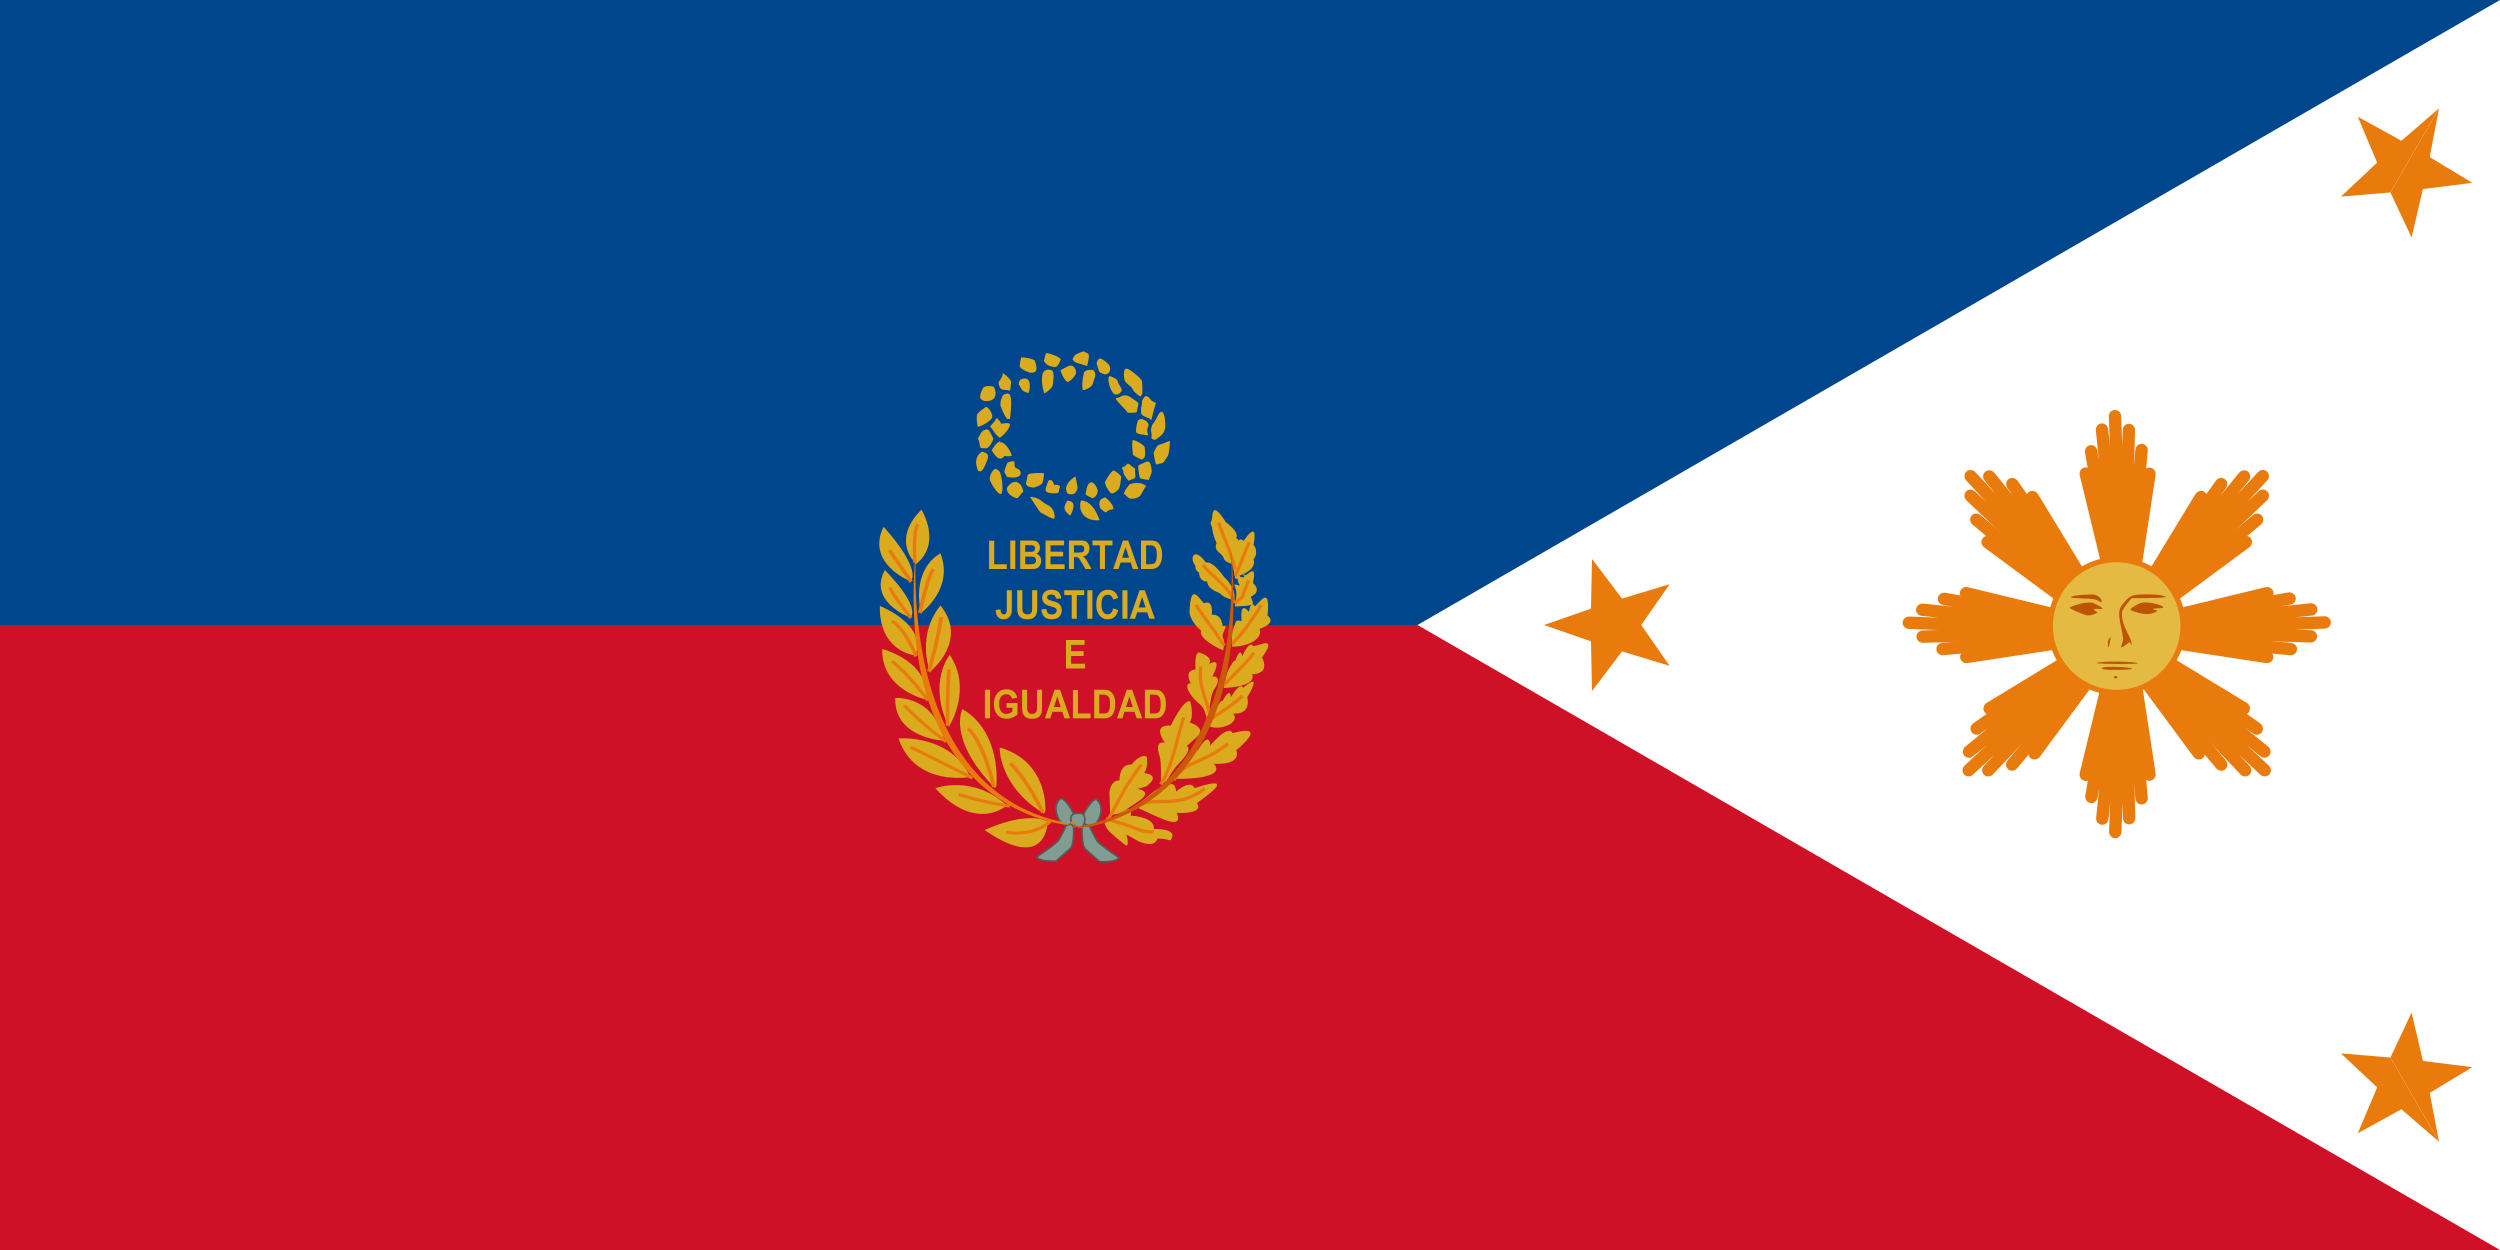 <svg width="900" height="450" viewBox="0 0 180 90" xmlns:xlink="http://www.w3.org/1999/xlink" xmlns="http://www.w3.org/2000/svg"><path style="fill:#00468c;fill-opacity:1" fill="#0038a8" d="M0 0h180v90H0z"/><path fill="#ce1126" d="M0 45h180v45H0z"/><path d="M102.058 45 180 90V0" fill="#fff"/><g transform="matrix(-1 0 0 1 152.11 45)" fill="#fcd116"><g style="fill:none;stroke:#e97b0c;stroke-opacity:1"><g style="fill:none;stroke:#e97b0c;stroke-opacity:1"><g style="fill:none;stroke:#e97b0c;stroke-opacity:1"><g style="fill:none;stroke:#e97b0c;stroke-opacity:1"><path style="fill:none;stroke:#e97b0c;stroke-width:4.9;stroke-linecap:round;stroke-linejoin:miter;stroke-miterlimit:4;stroke-dasharray:none;stroke-opacity:1" d="m138.728 226.083-51.454-34.998M104.44 172.739l33.95 53.007M82.833 182.646l55.558 43.1" transform="matrix(.138 -.125 .13 .133 -47.987 -12.206)"/><path style="fill:none;stroke:#e97b0c;stroke-width:.98;stroke-linecap:round;stroke-linejoin:miter;stroke-miterlimit:4;stroke-dasharray:none;stroke-opacity:1" d="m19.25 33.71 8.428 11.44M16.028 34.778l11.65 10.371M17.464 33.21l10.214 11.94M16.02 33.26l11.658 11.89" transform="matrix(.692 -.624 .651 .662 -47.987 -12.206)"/></g><g style="fill:none;stroke:#e97b0c;stroke-opacity:1"><path style="fill:none;stroke:#e97b0c;stroke-width:4.9;stroke-linecap:round;stroke-linejoin:miter;stroke-miterlimit:4;stroke-dasharray:none;stroke-opacity:1" d="m138.728 226.083-51.454-34.998M104.44 172.739l33.95 53.007M82.833 182.646l55.558 43.1" transform="matrix(-.138 -.125 -.13 .133 47.402 -12.206)"/><path style="fill:none;stroke:#e97b0c;stroke-width:.98;stroke-linecap:round;stroke-linejoin:miter;stroke-miterlimit:4;stroke-dasharray:none;stroke-opacity:1" d="m19.25 33.71 8.428 11.44M16.028 34.778l11.65 10.371M17.464 33.21l10.214 11.94M16.02 33.26l11.658 11.89" transform="scale(-.95 .91) rotate(-43.274 -41.852 56.175)"/></g></g><g style="fill:none;stroke:#e97b0c;stroke-opacity:1"><g style="fill:none;stroke:#e97b0c;stroke-opacity:1"><path style="fill:none;stroke:#e97b0c;stroke-width:4.9;stroke-linecap:round;stroke-linejoin:miter;stroke-miterlimit:4;stroke-dasharray:none;stroke-opacity:1" d="m138.728 226.083-51.454-34.998M104.44 172.739l33.95 53.007M82.833 182.646l55.558 43.1" transform="matrix(.125 .138 -.133 .13 11.853 -47.755)"/><path style="fill:none;stroke:#e97b0c;stroke-width:.98;stroke-linecap:round;stroke-linejoin:miter;stroke-miterlimit:4;stroke-dasharray:none;stroke-opacity:1" d="m19.25 33.71 8.428 11.44M16.028 34.778l11.65 10.371M17.464 33.21l10.214 11.94M16.02 33.26l11.658 11.89" transform="matrix(.624 .692 -.662 .651 11.853 -47.755)"/></g><g style="fill:none;stroke:#e97b0c;stroke-opacity:1"><path style="fill:none;stroke:#e97b0c;stroke-width:4.9;stroke-linecap:round;stroke-linejoin:miter;stroke-miterlimit:4;stroke-dasharray:none;stroke-opacity:1" d="m138.728 226.083-51.454-34.998M104.44 172.739l33.95 53.007M82.833 182.646l55.558 43.1" transform="matrix(.125 -.138 -.133 -.13 11.853 47.634)"/><path style="fill:none;stroke:#e97b0c;stroke-width:.98;stroke-linecap:round;stroke-linejoin:miter;stroke-miterlimit:4;stroke-dasharray:none;stroke-opacity:1" d="m19.25 33.71 8.428 11.44M16.028 34.778l11.65 10.371M17.464 33.21l10.214 11.94M16.02 33.26l11.658 11.89" transform="scale(.91 -.95) rotate(46.726 64.54 -9.988)"/></g></g></g><g style="fill:none;stroke:#e97b0c;stroke-opacity:1"><g style="fill:none;stroke:#e97b0c;stroke-opacity:1"><g style="fill:none;stroke:#e97b0c;stroke-opacity:1"><path style="fill:none;stroke:#e97b0c;stroke-width:4.9;stroke-linecap:round;stroke-linejoin:miter;stroke-miterlimit:4;stroke-dasharray:none;stroke-opacity:1" d="m138.728 226.083-51.454-34.998M104.44 172.739l33.95 53.007M82.833 182.646l55.558 43.1" transform="matrix(.01 -.186 .186 .002 -42.605 25.077)"/><path style="fill:none;stroke:#e97b0c;stroke-width:.98;stroke-linecap:round;stroke-linejoin:miter;stroke-miterlimit:4;stroke-dasharray:none;stroke-opacity:1" d="m19.25 33.71 8.428 11.44M16.028 34.778l11.65 10.371M17.464 33.21l10.214 11.94M16.02 33.26l11.658 11.89" transform="matrix(.048 -.93 .929 .008 -42.605 25.077)"/></g><g style="fill:none;stroke:#e97b0c;stroke-opacity:1"><path style="fill:none;stroke:#e97b0c;stroke-width:4.9;stroke-linecap:round;stroke-linejoin:miter;stroke-miterlimit:4;stroke-dasharray:none;stroke-opacity:1" d="m138.728 226.083-51.454-34.998M104.44 172.739l33.95 53.007M82.833 182.646l55.558 43.1" transform="matrix(-.186 .01 .002 .186 24.845 -42.373)"/><path style="fill:none;stroke:#e97b0c;stroke-width:.98;stroke-linecap:round;stroke-linejoin:miter;stroke-miterlimit:4;stroke-dasharray:none;stroke-opacity:1" d="m19.25 33.71 8.428 11.44M16.028 34.778l11.65 10.371M17.464 33.21l10.214 11.94M16.02 33.26l11.658 11.89" transform="matrix(-.93 .048 .008 .929 24.845 -42.373)"/></g></g><g style="fill:none;stroke:#e97b0c;stroke-opacity:1"><g style="fill:none;stroke:#e97b0c;stroke-opacity:1"><path style="fill:none;stroke:#e97b0c;stroke-width:4.9;stroke-linecap:round;stroke-linejoin:miter;stroke-miterlimit:4;stroke-dasharray:none;stroke-opacity:1" d="m138.728 226.083-51.454-34.998M104.44 172.739l33.95 53.007M82.833 182.646l55.558 43.1" transform="matrix(.186 .01 -.002 .186 -25.43 -42.373)"/><path style="fill:none;stroke:#e97b0c;stroke-width:.98;stroke-linecap:round;stroke-linejoin:miter;stroke-miterlimit:4;stroke-dasharray:none;stroke-opacity:1" d="m19.25 33.71 8.428 11.44M16.028 34.778l11.65 10.371M17.464 33.21l10.214 11.94M16.02 33.26l11.658 11.89" transform="matrix(.93 .048 -.008 .929 -25.43 -42.373)"/></g><g style="fill:none;stroke:#e97b0c;stroke-opacity:1"><path style="fill:none;stroke:#e97b0c;stroke-width:4.9;stroke-linecap:round;stroke-linejoin:miter;stroke-miterlimit:4;stroke-dasharray:none;stroke-opacity:1" d="m138.728 226.083-51.454-34.998M104.44 172.739l33.95 53.007M82.833 182.646l55.558 43.1" transform="matrix(-.01 -.186 -.186 .002 42.02 25.077)"/><path style="fill:none;stroke:#e97b0c;stroke-width:.98;stroke-linecap:round;stroke-linejoin:miter;stroke-miterlimit:4;stroke-dasharray:none;stroke-opacity:1" d="m19.25 33.71 8.428 11.44M16.028 34.778l11.65 10.371M17.464 33.21l10.214 11.94M16.02 33.26l11.658 11.89" transform="matrix(-.048 -.93 -.929 .008 42.02 25.077)"/></g></g></g></g><circle r="9" transform="matrix(.531 0 0 .531 -.292 .073)" style="fill:#e5ba43;fill-opacity:1;stroke:#e97b0c;stroke-width:.713;stroke-miterlimit:4;stroke-dasharray:none;stroke-opacity:1"/><g transform="translate(-2.02)"><g id="b" transform="translate(37.962)" style="fill:#e97b0c;fill-opacity:1"><path id="a" d="M5 0 1.618 1.176l-.073 3.58-2.163-2.854-3.427 1.037L-2 0Z" style="fill:#e97b0c;fill-opacity:1"/><use xlink:href="#a" transform="scale(1 -1)" style="fill:#e97b0c;fill-opacity:1" width="100%" height="100%"/></g><use xlink:href="#b" transform="rotate(120)" style="fill:#e97b0c;fill-opacity:1" width="100%" height="100%"/><use xlink:href="#b" transform="rotate(-120)" style="fill:#e97b0c;fill-opacity:1" width="100%" height="100%"/></g><g style="fill:#bd5400;fill-opacity:1"><path style="fill:#bd5400;fill-opacity:1;stroke:none" d="M104.156 215.955c-2.365-.981-2.892-1.955-1.058-1.955.624 0 1.298-.263 1.497-.585.225-.365-.958-.585-3.148-.585-1.93 0-3.652-.23-3.826-.511-.627-1.015 5.743-3.134 10.325-3.435 4.036-.265 4.858-.132 7.658 1.237 1.724.844 3.607 2.055 4.183 2.692 1.017 1.124.999 1.176-.638 1.8-6.188 2.362-11.408 2.829-14.993 1.342z" transform="matrix(.103 0 0 .104 -13.697 -23.336)"/><path style="fill:#bd5400;fill-opacity:1;stroke:none" d="M123.605 237.982c-2.476-2.084-2.569-2.096-3.43-.439-.595 1.146-.638 1.018-.334-.992.193-1.27 1.36-4.166 2.594-6.435 3.681-6.771 5.037-13.22 3.427-16.3-.368-.703-1.881-2.79-3.364-4.64l-2.695-3.36-9.944-.036c-5.469-.02-10.997-.227-12.283-.46l-2.34-.425 2.925-.854c1.945-.569 5.666-.856 11.113-.858 9.345-.004 11.186.593 15.069 4.89 4.67 5.17 4.955 6.966 2.784 17.563-1.676 8.18-1.726 8.807-.894 11.165.485 1.374.881 2.596.881 2.717 0 .713-1.745-.05-3.51-1.536zM140.567 207.937c0-1.547 2.429-3.86 4.694-4.47 2.437-.655 14.651.232 16.364 1.19 1.413.79-.043 1.022-8.7 1.382-6.414.267-8.182.539-9.83 1.511-2.38 1.404-2.528 1.427-2.528.387zM147.879 217.537c-.965-.225-2.393-.752-3.174-1.171l-1.42-.763 1.584-.83c2.304-1.206 1.368-1.936-1.978-1.54-4.05.48-3.73-.51.9-2.79 3.47-1.708 4.146-1.844 7.573-1.524 4.11.384 11.538 2.688 11.652 3.613.072.587-9.229 4.582-11.92 5.121-.804.161-2.252.109-3.217-.116zM135.76 239.737c-.533-1.229-1.587-6.669-1.34-6.916.113-.113.637.455 1.165 1.26.627.958.89 2.344.758 4-.114 1.442-.366 2.155-.583 1.656zM115.416 250.937c0-1.07 18.176-1.673 25.797-.855 6.66.714 1.66 1.233-12.49 1.295-7.32.032-13.307-.166-13.307-.44zM121.119 255.11c-3.672-.556-1.13-1.22 6.17-1.61 7.591-.407 13.278-.042 13.278.853 0 .245-.822.61-1.827.811-1.956.391-14.947.352-17.621-.053zM129.771 260.834c-.185-.3-.056-.717.286-.929.866-.535 2.476.166 2.032.885-.458.74-1.871.767-2.318.044z" transform="matrix(.103 0 0 .104 -13.697 -23.336)"/></g></g><g style="stroke:#00468c;stroke-opacity:1"><path style="fill:none;stroke:#00468c;stroke-width:1px;stroke-linecap:butt;stroke-linejoin:miter;stroke-opacity:1" d="M454.14-217.155s-2.387 3.005-2.74 5.657c-.354 2.651-3.448 11.578 2.916 18.561 6.364 6.983 8.75 7.602 23.865 8.485 0 0 14.85 1.768 20.506-12.286 0 0 2.652-11.313-3.712-18.65 0 0-3.89-6.982-15.291-8.927 0 0-14.231-2.828-25.545 7.16z" transform="matrix(.24 0 0 .24 -36.917 80.238)"/><path style="fill:#daab1f;fill-opacity:1;stroke:#00468c;stroke-width:1px;stroke-linecap:butt;stroke-linejoin:miter;stroke-opacity:1" d="M452.125-218.75s-3.125-1-4 .875S447-214.75 448-214s3.5.75 4.5-.625.25-3.75-.375-4.125zM449.5-212.75s-3 1.75-3.125 3 .125 3.75.625 4 4.875-1.875 5-3.375-1.375-3.75-2.5-3.625z" transform="matrix(.24 0 0 .24 -36.917 80.238)"/><path style="fill:#daab1f;fill-opacity:1;stroke:#00468c;stroke-width:1px;stroke-linecap:butt;stroke-linejoin:miter;stroke-opacity:1" d="M454.5-207.75s-1.625-2.625-2.25-1.25-1.875 2-1.875 2.625 2.375 3.5 3.25 3.875 7.25-6.5.875-5.25z" transform="matrix(.24 0 0 .24 -36.917 80.238)"/><path style="fill:#daab1f;fill-opacity:1;stroke:#00468c;stroke-width:1px;stroke-linecap:butt;stroke-linejoin:miter;stroke-opacity:1" d="M450-206s-1.125 0-1.875.75-.625 1.125-1.25 2 .25.875.25 1.75.625 2.125.625 2.125 1.625.25 2.5-.125 2.375-2.875 2-3.5-1.125-3-2.25-3z" transform="matrix(.24 0 0 .24 -36.917 80.238)"/><path style="fill:#daab1f;fill-opacity:1;stroke:#00468c;stroke-width:1px;stroke-linecap:butt;stroke-linejoin:miter;stroke-opacity:1" d="M448.375-199.375s-3.75 1.75-1.5 6.625c0 0 1.5 1.375 2.75-1.375s2.125-4.5-1.25-5.25zM453.875-202.125s-1-.875-3.125 2.875c0 0 1.25 2.375 2.5 2.875s2.125-.625 2.125-.625 1.75.25 2.375-.25-1.875-5.25-3.875-4.875zM454.228-192.937s-1.415-2.121-2.74-.707c-1.326 1.414-1.238 3.005-1.238 3.27 0 .266 2.21 5.039 3.89 4.773 1.679-.265.706-6.098.088-7.336zM455.73-195.942s-1.502 2.917-.972 3.624c.53.707.707 1.502.707 1.502s3.359.796 4.596-.441c1.238-1.238-.088-2.917-1.06-3.006-.973-.088 1.06-3.447-3.27-1.679z" transform="matrix(.24 0 0 .24 -36.917 80.238)"/><path style="fill:#daab1f;fill-opacity:1;stroke:#00468c;stroke-width:1px;stroke-linecap:butt;stroke-linejoin:miter;stroke-opacity:1" d="M456.614-189.578c0 .353-1.502.707-1.149 2.475.354 1.768 2.829 2.74 3.536 2.74.707 0 1.414-1.591 2.121-2.033.707-.442-1.06-5.745-4.508-3.182z" transform="matrix(.24 0 0 .24 -36.917 80.238)"/><path style="fill:#daab1f;fill-opacity:1;stroke:#00468c;stroke-width:1px;stroke-linecap:butt;stroke-linejoin:miter;stroke-opacity:1" d="M463.155-187.634s-2.475-.265-1.945-2.21c.53-1.944.089-2.65 1.768-2.916 1.68-.265 4.685-.265 4.596.265-.088.53-.176 3.094-.884 3.712-.707.62-2.916 1.591-3.535 1.15zM461.918-185.777s3.535 5.745 3.977 5.745c.442 0 3.27 2.121 4.331 1.768 1.06-.354.442-3.978-1.768-4.95s-2.298-2.652-6.54-2.563zM468.458-185.954s-1.944-.265-1.326-2.21c.62-1.944.884-2.917 1.945-2.652 1.06.266 1.326 1.415 1.326 1.415s2.386 0 1.856 1.326c-.53 1.325.353 2.74-3.8 2.12zM473.85-185.777s-2.829-3.006 2.917-6.453c0 0 .972 3.978.795 4.508-.177.53-.707 3.005-3.712 1.945zM474.203-184.628s-.618-.442-1.414 1.856c-.795 2.298 2.298 3.8 2.298 3.8s3.448-5.214-.884-5.656zM478.535-184.628s-1.326-.62-1.15 2.386c.177 3.005 3.006 5.038 6.983 4.42 0 0-1.768-6.541-5.833-6.806zM481.451-184.363s-2.651-1.06-2.475-1.68c.177-.618.266-3.447 1.768-3.977 1.503-.53 2.475 1.414 2.829 2.475.353 1.06-.707 3.182-2.122 3.182zM485.96-185.335s-.09-.708-1.769.176c-1.679.884-.972 3.447-.53 3.801.442.354 1.326 1.237 1.945 1.237.618 0 .53-.707 1.944-.883 1.414-.177.884-2.299-1.59-4.331zM486.313-186.484s-2.033-2.387-1.326-3.713c.707-1.326 1.856-3.182 2.74-3.447.884-.265 3.182 2.033 3.005 2.387-.177.353-.265 3.358-.972 4.065-.707.708-2.387 2.299-3.447.708z" transform="matrix(.24 0 0 .24 -36.917 80.238)"/><path style="fill:#daab1f;fill-opacity:1;stroke:#00468c;stroke-width:1px;stroke-linecap:butt;stroke-linejoin:miter;stroke-opacity:1" d="M492.058-189.666s-1.768-2.122-1.68-2.829c.089-.707-1.237-1.68 0-2.033 1.238-.353 1.326-2.121 2.917-.619 1.591 1.503 1.591.53 1.503.973-.088.442.619 3.535-.354 3.8-.972.266-1.679.884-2.386.708zM492.146-189.136s-1.326 1.59-1.326 2.033c0 .442-1.325 1.06-.53 1.149.796.088 1.326 1.414 2.387 1.68 1.06.264 2.916-.178 3.624-1.061.707-.884 1.149-2.299 1.767-2.829.62-.53-1.325-2.033-3.624-1.768-2.298.266-2.298.796-2.298.796z" transform="matrix(.24 0 0 .24 -36.917 80.238)"/><path style="fill:#daab1f;fill-opacity:1;stroke:#00468c;stroke-width:1px;stroke-linecap:butt;stroke-linejoin:miter;stroke-opacity:1" d="M494.798-193.91s-.265-1.148.795-1.502c1.061-.353 2.122-1.237 3.006-.884.884.354 1.237 2.298 1.237 3.36 0 1.06-1.06 2.474-.795 2.916.265.442-3.094-.088-3.536-.442-.442-.354-.707-3.447-.707-3.447z" transform="matrix(.24 0 0 .24 -36.917 80.238)"/><path style="fill:#daab1f;fill-opacity:1;stroke:#00468c;stroke-width:1px;stroke-linecap:butt;stroke-linejoin:miter;stroke-opacity:1" d="M496.212-195.942s-2.917-1.237-3.005-1.856c-.088-.619-.53-4.508.177-4.95.707-.442 4.33 1.591 4.33 2.475 0 .884.885 3.977-1.502 4.331zM500.101-194.97s-.972-3.447-.53-4.066c.442-.618.795-2.121 2.033-2.386 1.237-.265 3.712-1.768 3.712-.972 0 .795-.177 4.33-.795 5.215-.619.883-1.238 2.386-2.387 2.386s-1.06.972-2.033-.177zM500.543-201.864s-2.121 0-1.856-1.68c.265-1.679-.619-2.21.354-3.535.972-1.326 1.502-2.386 1.856-3.094.353-.707 2.298-2.916 2.917 1.68.618 4.596-1.503 5.303-3.27 6.629z" transform="matrix(.24 0 0 .24 -36.917 80.238)"/><path style="fill:#daab1f;fill-opacity:1;stroke:#00468c;stroke-width:1px;stroke-linecap:butt;stroke-linejoin:miter;stroke-opacity:1" d="M497.892-203.278s-3.36-.265-3.536-.973c-.177-.707-.354.089-.177-1.59.177-1.68.354-1.68.53-2.387.177-.707 2.122-1.503 3.183-.354 1.06 1.15 1.237 1.768.707 2.74-.53.973.884 2.74-.265 2.652-1.15-.088-.442-.088-.442-.088z" transform="matrix(.24 0 0 .24 -36.917 80.238)"/><path style="fill:#daab1f;fill-opacity:1;stroke:#00468c;stroke-width:1px;stroke-linecap:butt;stroke-linejoin:miter;stroke-opacity:1" d="M498.245-208.405s-2.475-.795-2.563-1.768c-.089-.972-.089-1.679.088-2.916.177-1.238.442-2.298 1.238-2.74.795-.442 1.68 0 2.298.972.618.972 2.033.53 1.68 1.856-.354 1.326-.885 3.005-1.062 3.977-.176.973-.707 1.768-1.679.62z" transform="matrix(.24 0 0 .24 -36.917 80.238)"/><path style="fill:#daab1f;fill-opacity:1;stroke:#00468c;stroke-width:1px;stroke-linecap:butt;stroke-linejoin:miter;stroke-opacity:1" d="M495.24-210.173s-3.359.53-3.624-.176c-.265-.707-3.977-3.801-3.536-4.597.442-.795 3.36-1.856 4.773-.883 1.415.972 3.006 1.856 3.006 2.386s-.62 3.27-.62 3.27zM496.124-214.68s-2.21-1.15-2.829-2.475c-.618-1.326-2.386-1.768-2.651-3.182-.265-1.414-.619-5.745 3.005-3.005 3.624 2.74 3.27 3.005 3.359 4.684.088 1.68.088 2.652-.265 3.094-.354.442-.62.884-.62.884z" transform="matrix(.24 0 0 .24 -36.917 80.238)"/><path style="fill:#daab1f;fill-opacity:1;stroke:#00468c;stroke-width:1px;stroke-linecap:butt;stroke-linejoin:miter;stroke-opacity:1" d="M486.313-222.193s3.005.795 3.27 2.033c.265 1.237 1.68 2.298 1.15 3.358-.531 1.061-2.034 1.856-3.094.973-1.061-.884-2.564-4.773-1.326-6.364z" transform="matrix(.24 0 0 .24 -36.917 80.238)"/><path style="fill:#daab1f;fill-opacity:1;stroke:#00468c;stroke-width:1px;stroke-linecap:butt;stroke-linejoin:miter;stroke-opacity:1" d="M485.517-221.486s-2.298-.265-2.563-1.591c-.265-1.326-1.15-2.033-.177-3.536.972-1.502 2.475-.088 3.712.972 1.238 1.061 1.415 3.624-.972 4.155z" transform="matrix(.24 0 0 .24 -36.917 80.238)"/><path style="fill:#daab1f;fill-opacity:1;stroke:#00468c;stroke-width:1px;stroke-linecap:butt;stroke-linejoin:miter;stroke-opacity:1" d="M482.07-223.784s-3.005-.53-3.535 1.149c-.53 1.679-.796 5.568-.089 5.833.707.265 3.447-.972 3.712-2.298.266-1.326 1.591-3.005-.088-4.684zM469.077-223.873s-2.74-.707-3.094 2.298c-.353 3.006.62 5.038.707 5.746.089.707 3.36-1.591 3.448-2.917.088-1.326.972-4.773-1.061-5.127zM454.228-216.006s-1.238 2.386-.619 3.889c.619 1.502 1.68 4.154 2.475 3.977.795-.176 1.06.973 1.326-1.414.265-2.386 1.237-9.9-3.182-6.452z" transform="matrix(.24 0 0 .24 -36.917 80.238)"/><path style="fill:#daab1f;fill-opacity:1;stroke:#00468c;stroke-width:1px;stroke-linecap:butt;stroke-linejoin:miter;stroke-opacity:1" d="M454.846-216.89s-1.325-.177-1.59-1.15c-.266-.971-.796-1.325.176-2.562.972-1.238.619-2.387 1.238-2.298.618.088 3.182 2.298 3.005 3.27-.177.972-.177 3.182-.796 3.005-.618-.177-2.033-.265-2.033-.265zM462.713-222.017s-3.359-1.149-3.447-2.21c-.089-1.06.353-2.916.53-3.27.177-.353 4.596.177 4.95 1.238.353 1.06 1.68 4.596-2.033 4.242zM474.027-224.933s-2.033 1.06-2.475 1.414c-.442.353 1.326 3.977 2.298 4.242.972.266 2.386-1.325 3.094-2.474.707-1.15-.442-4.243-2.917-3.182zM472.524-226.348s-.707 2.21-1.768 2.564c-1.06.353-3.093-.53-3.624-1.238-.53-.707-.883-.53-.442-1.944.442-1.415.177-2.387 2.387-1.68 2.21.707 3.624 1.503 3.447 2.298zM476.767-224.933s-2.122-.973-1.591-1.945c.53-.972.618-1.414 2.21-2.033 1.59-.619 2.032-.795 2.032-.353 0 .441 2.21 0 1.415 3.005-.796 3.005.53 2.475-4.066 1.326z" transform="matrix(.24 0 0 .24 -36.917 80.238)"/><path style="fill:#daab1f;fill-opacity:1;stroke:#00468c;stroke-width:.2px;stroke-linecap:butt;stroke-linejoin:miter;stroke-opacity:1" d="M91.818-44.12s-.177.3-.07.441c.105.142.158.39.423.46.266.07.23.212.336-.035.106-.248.212-1.29-.69-.866z" transform="matrix(1.201 0 0 1.201 -36.917 80.238)"/></g><path transform="matrix(.24 0 0 .24 -38.236 80.238)" d="M481.363-87.578s.442 6.894-1.06 7.867L476.147-76s-5.038.265-5.834-1.237c0 0 6.1-4.066 6.63-5.127.53-1.06 2.651-4.508 2.386-5.303-.265-.796 2.386.265 2.386.265z" style="fill:#819d91;fill-opacity:1;stroke:#585858;stroke-width:.5;stroke-linecap:butt;stroke-linejoin:miter;stroke-miterlimit:4;stroke-dasharray:none;stroke-opacity:1"/><path style="fill:#819d91;fill-opacity:1;stroke:#585858;stroke-width:.1;stroke-linecap:butt;stroke-linejoin:miter;stroke-miterlimit:4;stroke-dasharray:none;stroke-opacity:1" d="M96.715-17.463s-.089 1.38.212 1.574l.83.742s1.008.053 1.167-.247c0 0-1.22-.813-1.326-1.026-.106-.212-.53-.901-.477-1.06.053-.16-.477.053-.477.053zM95.99-17.41s-.425.336-.743-.424.16-1.096.16-1.096.176-.141.653.637c.478.777-.07.883-.07.883z" transform="matrix(1.201 0 0 1.201 -38.236 80.238)"/><path style="fill:#819d91;fill-opacity:1;stroke:#585858;stroke-width:.1;stroke-linecap:butt;stroke-linejoin:miter;stroke-miterlimit:4;stroke-dasharray:none;stroke-opacity:1" d="M96.997-17.356s.425.335.743-.425-.16-1.096-.16-1.096-.176-.141-.653.637c-.478.777.07.884.07.884z" transform="matrix(1.201 0 0 1.201 -38.236 80.238)"/><path style="fill:#819d91;fill-opacity:1;stroke:#585858;stroke-width:.1;stroke-linecap:butt;stroke-linejoin:miter;stroke-miterlimit:4;stroke-dasharray:none;stroke-opacity:1" d="M96.626-18.046s-.353-.053-.513.088c-.159.142-.035.69.071.69s.283.106.495.035c.212-.07.318-.795-.053-.813z" transform="matrix(1.201 0 0 1.201 -38.236 80.238)"/><g style="fill:#daab1f;fill-opacity:1"><g style="fill:#daab1f;fill-opacity:1"><g style="fill:#daab1f;fill-opacity:1"><path transform="matrix(.157 0 0 .174 9.578 67.234)" d="M492.5-86.71s2.54-4.432 3.712-5.994c1.591-2.122 2.652-3.89 3.536-3.713 0 0 3.358-6.187 3.712-1.414 0 0 4.223-6.785 5.637-3.957-.05-.057 9.56-7.656 1.871 3.906 0 0 2.392 7.106-6.447 6.752 4.023 4.474-9.097 7.892-12.021 4.42z" style="fill:#daab1f;fill-opacity:1;stroke:none"/><path transform="matrix(.157 0 0 .174 9.578 67.234)" d="M492.5-87.401c6.459-5.049 8.1-4.534 16.263-10.96" style="fill:#daab1f;fill-opacity:1;stroke:#e97b0c;stroke-width:1.453;stroke-linecap:butt;stroke-linejoin:miter;stroke-miterlimit:4;stroke-dasharray:none;stroke-opacity:1"/></g><g style="fill:#daab1f;fill-opacity:1"><path transform="matrix(.157 -.012 .013 .173 11.744 70.235)" d="M493.473-85.417s1.568-5.725 2.74-7.287c1.59-2.122 2.65-3.89 3.535-3.713 0 0 2.82-6.225 3.173-1.452 0 0 3.954-6.804 5.368-3.975.964.749 12.54-4.507 3.673 5.011 0 0 3.758 6.958-5.08 6.604 1.165 3.048-3.44 5.104-13.41 4.812z" style="fill:#daab1f;fill-opacity:1;stroke:none"/><path transform="matrix(.157 -.012 .013 .173 11.744 70.235)" d="M493.514-86.595c6.46-5.049 13.18-10.057 14.773-12.535" style="fill:#daab1f;fill-opacity:1;stroke:#e97b0c;stroke-width:1.453;stroke-linecap:butt;stroke-linejoin:miter;stroke-miterlimit:4;stroke-dasharray:none;stroke-opacity:1"/></g><g style="fill:#daab1f;fill-opacity:1"><path transform="matrix(.24 0 0 .24 -38.236 80.238)" d="M492.323-90.053s0-3.889-.177-5.833c-.176-1.945 1.061-4.597 3.006-4.243 0 0-.177-5.127 3.535-4.773 0 0 2.652-3.359 4.596-2.475 0 0 .707 2.829-.707 4.95 0 0 5.48.53.53 4.066l-2.651.707s5.303.53.177 3.889c-5.127 3.359-5.834 4.066-8.309 3.712z" style="fill:#daab1f;fill-opacity:1;stroke:none"/><path transform="matrix(.24 0 0 .24 -38.236 80.238)" d="M491.616-88.108s4.773-9.016 6.01-10.96c1.238-1.945 4.066-5.834 4.066-5.834" style="fill:#daab1f;fill-opacity:1;stroke:#e97b0c;stroke-width:1px;stroke-linecap:butt;stroke-linejoin:miter;stroke-opacity:1"/></g><g style="fill:#daab1f;fill-opacity:1"><path d="M97.06-18.512s.67-.393.988-.62c.318-.228.723-.46.576.159 0 0 1.468.051 1.394.798 0 0 1.555-.06.998.684 0 0-.275-.087-.784-.116 0 0-.067.645-1.178.15l-.673-.386s.233.898-.123.6c-.941-.784-1.009-.806-1.198-1.269z" style="fill:#daab1f;fill-opacity:1;stroke:none" transform="matrix(1.201 0 0 1.201 -37.046 81.512)"/><path transform="matrix(.24 0 0 .24 -37.046 81.512)" d="M486.136-93.942c10.705 2.776 8.709 3.731 14.319 3.89" style="fill:#daab1f;fill-opacity:1;stroke:#e97b0c;stroke-width:1px;stroke-linecap:butt;stroke-linejoin:miter;stroke-opacity:1"/></g><g style="fill:#daab1f;fill-opacity:1"><path transform="matrix(.24 0 0 .24 -34.623 77.456)" d="M492.5-87.931s.264-6.103-.354-7.955c-1.06-3.182-.353-4.42 1.591-4.066 0 0-4.242-5.48 1.768-5.127 0 0 3.89-8.132 5.834-7.248 0 0 1.237 4.243-.177 6.364 0 0 6.187 1.591 1.237 5.127l-2.121 1.944s2.12.525-2.121 4.95c-4.066 4.243-3.182 6.364-5.657 6.01z" style="fill:#daab1f;fill-opacity:1;stroke:none"/><path transform="matrix(.24 0 0 .24 -34.623 77.456)" d="M492.5-87.401c3.758-6.27 4.565-12.842 6.894-20.153" style="fill:#daab1f;fill-opacity:1;stroke:#e97b0c;stroke-width:1px;stroke-linecap:butt;stroke-linejoin:miter;stroke-opacity:1"/></g><g style="fill:#daab1f;fill-opacity:1"><path transform="matrix(.24 0 0 .24 -33.689 77.159)" d="M492.5-87.931s2.54-3.211 3.712-4.773c1.591-2.122 2.652-3.89 3.536-3.713 0 0 3.358-6.187 3.712-1.414 0 0 5.303-6.54 6.718-3.712 0 0 11.313-3.536 1.06 5.126 0 0 2.122 4.42-6.717 4.066 4.023 4.473-9.637 4.717-12.021 4.42z" style="fill:#daab1f;fill-opacity:1;stroke:none"/><path transform="matrix(.24 0 0 .24 -33.689 77.159)" d="M492.5-87.401c3.758-6.27 8.1-4.534 16.263-10.96" style="fill:#daab1f;fill-opacity:1;stroke:#e97b0c;stroke-width:1px;stroke-linecap:butt;stroke-linejoin:miter;stroke-opacity:1"/></g><g style="fill:#daab1f;fill-opacity:1"><path transform="matrix(.24 0 0 .24 -30.04 72.393)" d="M487.197-85.987s-.445-2.993-1.945-4.243c-4.243-3.535-4.773-6.717-2.828-6.364 0 0-2.298-3.889 1.414-4.242 0 0-.53-5.834 1.414-4.95 0 0 4.066 1.238 2.652 3.359 0 0 4.242-2.652 1.06 3.535l-.353.177s3.853-.55.707 4.066c-1.113 1.633-1.06 6.187-2.121 8.662z" style="fill:#daab1f;fill-opacity:1;stroke:none"/><path transform="matrix(.24 0 0 .24 -30.04 72.393)" d="M488.08-86.87c-.484-4.68-3.566-8.247-2.651-14.85" style="fill:#daab1f;fill-opacity:1;stroke:#e97b0c;stroke-width:1px;stroke-linecap:butt;stroke-linejoin:miter;stroke-opacity:1"/></g><g style="fill:#daab1f;fill-opacity:1"><path transform="matrix(.157 -.012 .013 .173 12.359 67.268)" d="M493.473-85.417s-.027-6.082 1.144-7.644c1.591-2.122.477-3.797 3.99-2.7 0 0-.47-8.907 3.632-3.626 0 0 1.363-5.025 2.777-2.197.964.75 8.4-9.942 5.62 4.413 0 0 4.632 3.099-4.147 5.2 1.165 3.047-3.047 6.846-13.016 6.554z" style="fill:#daab1f;fill-opacity:1;stroke:none"/><path transform="matrix(.157 -.012 .013 .173 12.359 67.268)" d="M493.514-86.595c6.46-5.049 12.871-12.774 14.465-15.251" style="fill:#daab1f;fill-opacity:1;stroke:#e97b0c;stroke-width:1.453;stroke-linecap:butt;stroke-linejoin:miter;stroke-miterlimit:4;stroke-dasharray:none;stroke-opacity:1"/></g><g style="fill:#daab1f;fill-opacity:1"><path transform="matrix(.157 -.012 .013 .173 12.584 62.37)" d="M493.473-85.417s-1.125-5.914.046-7.476c1.591-2.122-.166-2.617 2.231-4.294 0 0-.411-6.452 2.823-3.682 0 0 7.684-9.237 4.307 2.075.964.75 1.804 3.805-.471 5.946 0 0 1.834 4.127-6.944 6.228 1.165 3.048 7.977 1.495-1.992 1.203z" style="fill:#daab1f;fill-opacity:1;stroke:none"/><path transform="matrix(.157 -.012 .013 .173 12.584 62.37)" d="M493.514-86.595c3.228-5.275 5.951-11.054 7.544-13.532" style="fill:#daab1f;fill-opacity:1;stroke:#e97b0c;stroke-width:1.453;stroke-linecap:butt;stroke-linejoin:miter;stroke-miterlimit:4;stroke-dasharray:none;stroke-opacity:1"/></g><g style="fill:#daab1f;fill-opacity:1"><path transform="matrix(.157 -.012 .013 .173 12.541 64.367)" d="M493.473-85.417s1.538-5.072 1.082-6.914c-.564-2.272-1.513-2.711 2-1.615 0 0-3.022-4.43 2.244-3.232 0 0-1.186-3.734.228-.906.964.749 6.388-5.429 3.528 3.531 0 0 4.32 3.567-1.475 5.632 1.124 3.535 2.362 3.796-7.607 3.504z" style="fill:#daab1f;fill-opacity:1;stroke:none"/><path transform="matrix(.157 -.012 .013 .173 12.541 64.367)" d="M493.514-86.595c6.46-5.049 1.082 1.355 7.168-9.148" style="fill:#daab1f;fill-opacity:1;stroke:#e97b0c;stroke-width:1.453;stroke-linecap:butt;stroke-linejoin:miter;stroke-miterlimit:4;stroke-dasharray:none;stroke-opacity:1"/></g><g style="fill:#daab1f;fill-opacity:1"><path transform="matrix(.107 -.116 .128 .118 47.057 107.97)" d="M493.473-85.417s-2.626-3.586-1.454-5.148c1.59-2.121-1.186-5.069 3.018-6.54 0 0 .772-2.636 3.924-5.86 0 0 .045-1.272 1.617-1.896.964.75 7.924-7.885 4.26 4.882 0 0 1.024 6.767-2.15 7.52 1.166 3.048-5.87 5.877-9.215 7.042z" style="fill:#daab1f;fill-opacity:1;stroke:none"/><path transform="matrix(.107 -.116 .128 .118 47.057 107.97)" d="M491.878-84.236c4.383-5.644 8.981-15.511 10.574-17.989" style="fill:#daab1f;fill-opacity:1;stroke:#e97b0c;stroke-width:1.453;stroke-linecap:butt;stroke-linejoin:miter;stroke-miterlimit:4;stroke-dasharray:none;stroke-opacity:1"/></g><g style="fill:#daab1f;fill-opacity:1"><path transform="matrix(.107 -.116 .128 .118 47.009 110.4)" d="M492.694-85.1s-2.281-3.47-2.019-5.342c.232-1.653-2.712-5.126.028-8.034 0 0-2.71-1.729.442-4.954 0 0-.488-2.155 1.083-2.778 1.033-4.953 6.289-5.527 4.387 2.12 0 0 2.833.611.809 9.705.004 3.35-1.385 8.118-4.73 9.283z" style="fill:#daab1f;fill-opacity:1;stroke:none"/><path transform="matrix(.107 -.116 .128 .118 47.009 110.4)" d="M491.878-84.236c4.383-5.644 1.625-17.686 3.219-20.164" style="fill:#daab1f;fill-opacity:1;stroke:#e97b0c;stroke-width:1.453;stroke-linecap:butt;stroke-linejoin:miter;stroke-miterlimit:4;stroke-dasharray:none;stroke-opacity:1"/></g><g style="fill:#daab1f;fill-opacity:1"><path transform="matrix(-.157 -.012 -.013 .173 164.554 67.268)" d="M494.155-83.9s-.795-3.44.377-5.002c1.59-2.122-2.858-5.99.656-4.895 0 0 .562-5.158 5.33-4.485 0 0-.417-6.376 3.795-4.576.964.749 7.365-10.505 6.428 4.47 0 0-.86 3.938-5.93 7.034 1.165 3.048-7.356 6.544-10.656 7.455z" style="fill:#daab1f;fill-opacity:1;stroke:none"/><path transform="matrix(-.157 -.012 -.013 .173 164.554 67.268)" d="M493.721-85.846c5.797-6.81 12.664-13.523 14.258-16" style="fill:#daab1f;fill-opacity:1;stroke:#e97b0c;stroke-width:1.453;stroke-linecap:butt;stroke-linejoin:miter;stroke-miterlimit:4;stroke-dasharray:none;stroke-opacity:1"/></g><g style="fill:#daab1f;fill-opacity:1"><path transform="matrix(.24 0 0 .24 -36.523 79.197)" d="M492.5-87.931s2.695-1.922 4.157-3.217c3.147-2.788 3.318-2.11 4.202-1.934 0 0 3.804-4.186 4.157.587 0 0 4.192-3.873 5.606-1.045 0 0 14.649-5.314.616 4.46 0 0 2.788 3.308-6.05 2.954 2.91 6.919-10.304-1.508-12.688-1.805z" style="fill:#daab1f;fill-opacity:1;stroke:none"/><path transform="matrix(.24 0 0 .24 -36.523 79.197)" d="M492.5-87.401c5.092-4.714 12.102 1.024 21.154-6.07" style="fill:#daab1f;fill-opacity:1;stroke:#e97b0c;stroke-width:1px;stroke-linecap:butt;stroke-linejoin:miter;stroke-opacity:1"/></g></g><path d="M105.595-34.239s1.591 15.345-9.44 17.042l.071-.248.283.283s10.819-.636 9.086-17.077z" style="fill:#cc590a;fill-opacity:1;stroke:none" transform="matrix(1.201 0 0 1.201 -38.236 80.238)"/></g><g style="fill:#daab1f;fill-opacity:1"><g style="fill:#daab1f;fill-opacity:1"><path style="fill:#daab1f;fill-opacity:1;stroke:none" d="M433.633-165.713s-11.49-5.127-6.717-15.38c0 0 10.606 12.021 7.07 16.087z" transform="matrix(.254 0 0 .219 -44.73 80.702)"/><path style="fill:#daab1f;fill-opacity:1;stroke:#e97b0c;stroke-width:1px;stroke-linecap:butt;stroke-linejoin:miter;stroke-opacity:1" d="M434.34-165.36s-4.9-6.961-6-9.983" transform="matrix(.254 0 0 .219 -44.73 80.702)"/></g><g style="fill:#daab1f;fill-opacity:1"><path style="fill:#daab1f;fill-opacity:1;stroke:none" d="M433.633-165.713s-9.82-1.448-9.558-16.154c0 0 13.949 6.212 9.912 16.86z" transform="matrix(.254 0 0 .219 -44.366 83.46)"/><path style="fill:#daab1f;fill-opacity:1;stroke:#e97b0c;stroke-width:1px;stroke-linecap:butt;stroke-linejoin:miter;stroke-opacity:1" d="M434.34-165.36s-2.896-8.898-6.836-11.532" transform="matrix(.254 0 0 .219 -44.366 83.46)"/></g><g style="fill:#daab1f;fill-opacity:1"><path style="fill:#daab1f;fill-opacity:1;stroke:none" d="M433.633-165.713s-12.493-3.19-12.23-16.542c0 0 13.78 3.89 12.584 17.249z" transform="matrix(.254 0 0 .219 -43.515 86.645)"/><path style="fill:#daab1f;fill-opacity:1;stroke:#e97b0c;stroke-width:1px;stroke-linecap:butt;stroke-linejoin:miter;stroke-opacity:1" d="M434.34-165.36s-5.068-8.317-10.177-12.888" transform="matrix(.254 0 0 .219 -43.515 86.645)"/></g><g style="fill:#daab1f;fill-opacity:1"><path style="fill:#daab1f;fill-opacity:1;stroke:none" d="M433.633-165.713s-13.996-.674-13.734-14.024c0 0 11.274-1.146 14.088 14.73z" transform="matrix(.254 0 0 .219 -42.199 89.618)"/><path style="fill:#daab1f;fill-opacity:1;stroke:#e97b0c;stroke-width:1px;stroke-linecap:butt;stroke-linejoin:miter;stroke-opacity:1" d="M434.34-165.36s-6.739-5.606-11.848-11.92" transform="matrix(.254 0 0 .219 -42.199 89.618)"/></g><g style="fill:#daab1f;fill-opacity:1"><path style="fill:#daab1f;fill-opacity:1;stroke:none" d="M433.633-165.713s-15.5 3.392-20.25-12.67c0 0 15.284-1.532 20.604 13.377z" transform="matrix(.254 0 0 .219 -40.309 92.232)"/><path style="fill:#daab1f;fill-opacity:1;stroke:#e97b0c;stroke-width:1px;stroke-linecap:butt;stroke-linejoin:miter;stroke-opacity:1" d="M434.34-165.36s-9.412-5.606-17.529-10.177" transform="matrix(.254 0 0 .219 -40.309 92.232)"/></g><g style="fill:#daab1f;fill-opacity:1"><path style="fill:#daab1f;fill-opacity:1;stroke:none" d="M433.633-165.713s-8.65 9.395-20.417-5.505c0 0 10.94-4.824 20.77 6.212z" transform="matrix(.254 0 0 .219 -37.613 94.252)"/><path style="fill:#daab1f;fill-opacity:1;stroke:#e97b0c;stroke-width:1px;stroke-linecap:butt;stroke-linejoin:miter;stroke-opacity:1" d="M434.34-165.36s-5.068-.572-14.521-3.788" transform="matrix(.254 0 0 .219 -37.613 94.252)"/></g><g style="fill:#daab1f;fill-opacity:1"><path style="fill:#daab1f;fill-opacity:1;stroke:none" d="M433.633-165.713s.205 17.72-17.911 3.207c0 0 12.11-6.76 18.265-2.5z" transform="matrix(.254 0 0 .219 -34.704 95.35)"/><path style="fill:#daab1f;fill-opacity:1;stroke:#e97b0c;stroke-width:1px;stroke-linecap:butt;stroke-linejoin:miter;stroke-opacity:1" d="M434.34-165.36s-4.066 5.043-12.516 3.57" transform="matrix(.254 0 0 .219 -34.704 95.35)"/></g><g style="fill:#daab1f;fill-opacity:1"><path style="fill:#daab1f;fill-opacity:1;stroke:none" d="M433.633-165.713s-6.894-6.718 2.122-15.733c0 0 6.364 10.253-1.768 16.44z" transform="matrix(.24 0 0 .24 -38.236 80.238)"/><path style="fill:#daab1f;fill-opacity:1;stroke:#e97b0c;stroke-width:1px;stroke-linecap:butt;stroke-linejoin:miter;stroke-opacity:1" d="M433.81-165.536s-.707-9.546.884-11.49" transform="matrix(.24 0 0 .24 -38.236 80.238)"/></g><g style="fill:#daab1f;fill-opacity:1"><path style="fill:#daab1f;fill-opacity:1;stroke:none" d="M433.633-165.713s-8.483-6.82-4.818-16.735c0 0 7.916 3.89 5.172 17.442z" transform="matrix(-.268 0 0 .251 182.633 85.637)"/><path style="fill:#daab1f;fill-opacity:1;stroke:#e97b0c;stroke-width:1px;stroke-linecap:butt;stroke-linejoin:miter;stroke-opacity:1" d="M434.34-165.36s-1.85-9.744-3.617-12.573" transform="matrix(-.268 0 0 .251 182.633 85.637)"/></g><g style="fill:#daab1f;fill-opacity:1"><path style="fill:#daab1f;fill-opacity:1;stroke:none" d="M433.633-165.713s-9.907-8.684-2.443-18.598c0 0 6.49 7.108 2.797 19.305z" transform="matrix(-.268 0 0 .251 183.28 89.864)"/><path style="fill:#daab1f;fill-opacity:1;stroke:#e97b0c;stroke-width:1px;stroke-linecap:butt;stroke-linejoin:miter;stroke-opacity:1" d="M434.34-165.36s-2.8-10.591-3.3-15.622" transform="matrix(-.268 0 0 .251 183.28 89.864)"/></g><g style="fill:#daab1f;fill-opacity:1"><path style="fill:#daab1f;fill-opacity:1;stroke:none" d="M433.633-165.713s-5.95-10.209.09-19.954c0 0 6.015 7.786.264 20.66z" transform="matrix(-.268 0 0 .251 184.62 93.75)"/><path style="fill:#daab1f;fill-opacity:1;stroke:#e97b0c;stroke-width:1px;stroke-linecap:butt;stroke-linejoin:miter;stroke-opacity:1" d="M434.34-165.36s.05-11.1-.451-16.13" transform="matrix(-.268 0 0 .251 184.62 93.75)"/></g><g style="fill:#daab1f;fill-opacity:1"><path style="fill:#daab1f;fill-opacity:1;stroke:none" d="M433.633-165.713s-1.518-15.29 9.112-21.986c0 0 4.275 8.463-8.758 22.693z" transform="matrix(-.268 0 0 .251 187.955 98.166)"/><path style="fill:#daab1f;fill-opacity:1;stroke:#e97b0c;stroke-width:1px;stroke-linecap:butt;stroke-linejoin:miter;stroke-opacity:1" d="M434.34-165.36s2.266-11.777 6.83-16.808" transform="matrix(-.268 0 0 .251 187.955 98.166)"/></g><g style="fill:#daab1f;fill-opacity:1"><path style="fill:#daab1f;fill-opacity:1;stroke:none" d="M433.633-165.713s-1.043-14.105 12.278-18.26c0 0 .318 11.174-11.924 18.967z" transform="matrix(-.268 0 0 .251 191.478 99.992)"/><path style="fill:#daab1f;fill-opacity:1;stroke:#e97b0c;stroke-width:1px;stroke-linecap:butt;stroke-linejoin:miter;stroke-opacity:1" d="M434.34-165.36s4.008-9.236 8.73-14.097" transform="matrix(-.268 0 0 .251 191.478 99.992)"/></g><g style="fill:#daab1f;fill-opacity:1"><path style="fill:#daab1f;fill-opacity:1;stroke:none" d="M433.633-165.713s-11.49-5.127-6.717-15.38c0 0 10.606 12.021 7.07 16.087z" transform="matrix(.268 0 0 .251 -50.795 83.386)"/><path style="fill:#daab1f;fill-opacity:1;stroke:#e97b0c;stroke-width:1px;stroke-linecap:butt;stroke-linejoin:miter;stroke-opacity:1" d="M434.34-165.36s-4.066-6.187-5.833-9.015" transform="matrix(.268 0 0 .251 -50.795 83.386)"/></g><path d="M434.34-172.254s-7.955 76.721 47.2 85.206l-.354-1.237-1.414 1.414s-54.094-3.182-45.432-85.383z" style="fill:#e97b0c;fill-opacity:1;stroke:none" transform="matrix(.24 0 0 .24 -38.236 80.238)"/></g><path style="font-style:normal;font-variant:normal;font-weight:700;font-stretch:normal;font-size:2.24px;line-height:125%;font-family:Arial;-inkscape-font-specification:'Arial Bold';letter-spacing:0;word-spacing:0;fill:#daab1f;fill-opacity:1;stroke:none" d="M503.156 194.594v10.25h1.813v-10.25zm3.563 0v10.25h3.062c1.163-.01 1.915-.025 2.219-.063.485-.06.888-.236 1.219-.5.33-.263.59-.621.781-1.062.191-.441.281-.877.281-1.344 0-.593-.141-1.124-.437-1.563-.296-.438-.73-.755-1.282-.937.39-.2.71-.505.938-.906.228-.401.344-.832.344-1.313 0-.443-.097-.83-.282-1.187-.184-.357-.41-.66-.687-.875a2.15 2.15 0 0 0-.938-.406c-.35-.068-.878-.094-1.593-.094zm9.125 0v10.25h6.875v-1.719h-5.063v-2.813h4.532v-1.718h-4.532v-2.281h4.875v-1.72zm8.437 0v10.25h1.813v-4.281h.375c.419 0 .713.016.906.093.193.077.39.23.563.438.172.207.5.702.968 1.5l1.313 2.25h2.187l-1.125-2c-.435-.798-.774-1.375-1.031-1.688a4.278 4.278 0 0 0-.969-.844c.793-.13 1.383-.435 1.782-.937.398-.502.593-1.136.593-1.906 0-.607-.112-1.154-.375-1.625-.263-.472-.625-.816-1.062-1-.438-.185-1.128-.25-2.094-.25zm8.469 0v1.719h2.688v8.53h1.812v-8.53h2.688v-1.72zm10.969 0-3.532 10.25h1.938l.75-2.344h3.625l.781 2.344h1.969l-3.625-10.25zm6.5 0v10.25h3.437c.674 0 1.223-.074 1.625-.219.539-.196.965-.463 1.282-.813.419-.461.742-1.065.968-1.812.185-.611.281-1.343.282-2.188 0-.96-.116-1.781-.313-2.437-.197-.656-.466-1.204-.844-1.656a3.007 3.007 0 0 0-1.375-.938c-.394-.13-.966-.187-1.718-.187zm-54.688.062v10.188h6.375v-1.719h-4.531v-8.469zm13 1.625h1.063c.859 0 1.381.008 1.562.031.304.042.534.177.688.375.154.199.218.464.219.782 0 .331-.072.578-.25.781-.18.203-.438.333-.75.375-.173.023-.602.031-1.313.031h-1.219zm17.563.031h1.437c.74 0 1.165.008 1.313.032.296.056.525.194.687.406.163.212.25.498.25.844a1.4 1.4 0 0 1-.187.75.987.987 0 0 1-.5.437c-.218.084-.781.125-1.657.125h-1.343zm25.968 0h.813c.744 0 1.245.029 1.5.094.341.084.622.262.844.5.222.238.376.544.5.969.123.424.187 1.05.187 1.844 0 .793-.064 1.415-.187 1.875-.124.46-.274.799-.469 1-.195.2-.423.322-.719.406-.226.065-.615.125-1.125.125h-1.343zm-7.406.657 1.25 3.812h-2.468zm-36.125 3.406h1.5c.83 0 1.345.027 1.594.125.249.098.462.254.594.469.131.214.187.504.187.812 0 .364-.08.627-.25.844-.17.217-.416.35-.687.406-.177.042-.593.094-1.25.094h-1.688zm9.438 11.937c-.695 0-1.29.138-1.782.375a2.52 2.52 0 0 0-1.125 1.032 2.922 2.922 0 0 0-.406 1.468c0 .812.29 1.498.844 2.063.395.401 1.084.725 2.063 1 .76.215 1.255.385 1.468.469.313.126.531.267.657.437.125.17.187.383.187.625 0 .378-.17.687-.469.969-.298.282-.725.437-1.312.437-.555 0-1.017-.151-1.344-.468-.327-.318-.518-.824-.625-1.5l-1.781.187c.119 1.148.481 2.026 1.093 2.625.613.6 1.483.906 2.625.906.785 0 1.443-.125 1.97-.375.525-.25.93-.643 1.218-1.156a3.232 3.232 0 0 0 .438-1.625c0-.648-.135-1.215-.375-1.656a2.668 2.668 0 0 0-1-1.031c-.426-.255-1.082-.512-1.97-.75-.887-.238-1.425-.469-1.655-.688a.845.845 0 0 1-.282-.625c0-.266.088-.466.282-.625.3-.247.72-.375 1.25-.375.513 0 .899.113 1.156.344.257.23.422.629.5 1.156l1.843-.093c-.028-.943-.332-1.717-.906-2.282-.573-.564-1.428-.843-2.562-.844zm20.406 0c-1.266 0-2.317.493-3.094 1.438-.776.945-1.156 2.261-1.156 3.969 0 1.614.384 2.881 1.156 3.812.773.931 1.769 1.406 2.969 1.406.97 0 1.775-.268 2.406-.812.631-.544 1.073-1.38 1.344-2.5l-1.781-.656c-.152.75-.4 1.306-.75 1.656a1.71 1.71 0 0 1-1.25.531c-.658 0-1.183-.262-1.594-.812-.411-.55-.625-1.484-.625-2.782 0-1.222.208-2.11.625-2.656.417-.546.986-.812 1.656-.812.485 0 .88.16 1.219.468.339.308.58.719.688 1.25l1.78-.5c-.205-.82-.495-1.436-.905-1.875-.69-.741-1.583-1.125-2.688-1.125zm-36.469.188v6.625c0 .83-.081 1.361-.25 1.625-.168.264-.468.406-.875.406-.403 0-.677-.194-.875-.562-.131-.243-.23-.631-.25-1.219l-1.719.219c.004 1.096.27 1.933.75 2.5.481.567 1.14.844 2.032.844.76 0 1.38-.201 1.844-.563.464-.362.792-.84.968-1.438.132-.457.188-1.088.188-1.937v-6.5zm3.75 0v5.469c0 1.148.069 2.006.188 2.594.082.396.24.794.5 1.156.259.361.616.648 1.062.875.446.226 1.106.344 1.969.344.715 0 1.306-.105 1.75-.313a2.796 2.796 0 0 0 1.063-.844c.265-.35.432-.772.53-1.281.1-.509.157-1.393.157-2.625V212.5h-1.844v5.656c0 .812-.009 1.4-.062 1.75-.054.35-.206.666-.469.906s-.67.344-1.188.344c-.51 0-.893-.12-1.187-.375a1.68 1.68 0 0 1-.563-1c-.045-.261-.062-.837-.062-1.719V212.5Zm16.938 0v1.719h2.687v8.531h1.813v-8.531h2.687V212.5Zm8.312 0v10.25h1.813V212.5Zm12.625 0v10.25h1.813V212.5Zm6.157 0-3.532 10.25h1.938l.75-2.313h3.593l.813 2.313h1.969l-3.625-10.25zm.937 2.375 1.25 3.813h-2.469zm-27.406 15.531v10.25h6.875v-1.719h-5.063v-2.78h4.532v-1.75h-4.532v-2.25h4.875v-1.75zm-21.438 17.75c-.863 0-1.577.16-2.156.5a4.3 4.3 0 0 0-1.75 1.906c-.395.831-.594 1.776-.594 2.844 0 .985.178 1.913.531 2.75.354.838.891 1.488 1.594 1.938.703.45 1.524.656 2.469.656.744 0 1.462-.15 2.188-.469.725-.32 1.305-.674 1.687-1.094v-4.093h-3.938v1.719h2.094v1.312a3.911 3.911 0 0 1-1 .625 2.84 2.84 0 0 1-1.156.25c-.773 0-1.398-.329-1.875-.938-.477-.608-.719-1.5-.719-2.718 0-1.13.248-1.989.719-2.563.47-.574 1.109-.843 1.906-.844.526 0 .961.146 1.313.438.351.292.591.684.719 1.188l1.812-.407c-.18-.942-.588-1.653-1.219-2.187-.63-.534-1.503-.813-2.625-.813zm-7.75.156v10.282h1.844v-10.281Zm13.375 0v5.5c0 1.148.069 2.006.188 2.594.082.397.24.764.5 1.125.259.362.616.68 1.062.906.446.227 1.106.313 1.969.313.715 0 1.275-.105 1.719-.313.444-.207.797-.462 1.062-.812a3.19 3.19 0 0 0 .563-1.313c.098-.508.125-1.362.125-2.593v-5.406h-1.813V254c0 .812-.009 1.4-.062 1.75-.054.35-.237.635-.5.875s-.639.375-1.157.375c-.51 0-.924-.12-1.218-.375-.294-.254-.485-.611-.563-1.031-.045-.262-.062-.837-.062-1.719v-5.563zm11.719 0-3.5 10.282h1.938l.75-2.344h3.593l.782 2.344h2l-3.625-10.281zm14.25 0v10.282h3.438c.673 0 1.19-.074 1.593-.219.539-.196.996-.463 1.313-.813.419-.461.711-1.065.937-1.812.185-.611.281-1.343.282-2.188 0-.96-.084-1.781-.282-2.437a4.634 4.634 0 0 0-.875-1.656 2.92 2.92 0 0 0-1.343-.938c-.395-.13-.967-.218-1.72-.219zm11.719 0-3.5 10.282h1.937l.719-2.344h3.625l.781 2.344h2l-3.625-10.281zm6.531 0v10.282h3.438c.673 0 1.19-.074 1.593-.219.539-.196.965-.463 1.282-.813.419-.461.742-1.065.968-1.812.185-.611.281-1.343.282-2.188 0-.96-.084-1.781-.282-2.437a4.634 4.634 0 0 0-.875-1.656 2.92 2.92 0 0 0-1.343-.938c-.395-.13-.967-.218-1.72-.219zm-25.906.094v10.188h6.343v-1.75h-4.53v-8.438zm9.468 1.656h.844c.744 0 1.214.029 1.469.094.341.084.653.262.875.5.222.238.377.544.5.969.123.424.187 1.05.188 1.844 0 .793-.065 1.415-.188 1.875-.123.46-.274.799-.469 1-.195.2-.454.322-.75.406-.226.065-.584.094-1.093.094h-1.375zm18.25 0h.813c.744 0 1.245.029 1.5.094.341.084.622.262.844.5.222.238.408.544.531.969.123.424.187 1.05.188 1.844 0 .793-.065 1.415-.188 1.875-.123.46-.274.799-.469 1-.195.2-.454.322-.75.406-.226.065-.584.094-1.093.094h-1.375zm-33.343.657 1.218 3.812h-2.437zm25.968 0 1.22 3.812h-2.47z" transform="matrix(.2 0 0 .2 -27.892 0)"/></svg>